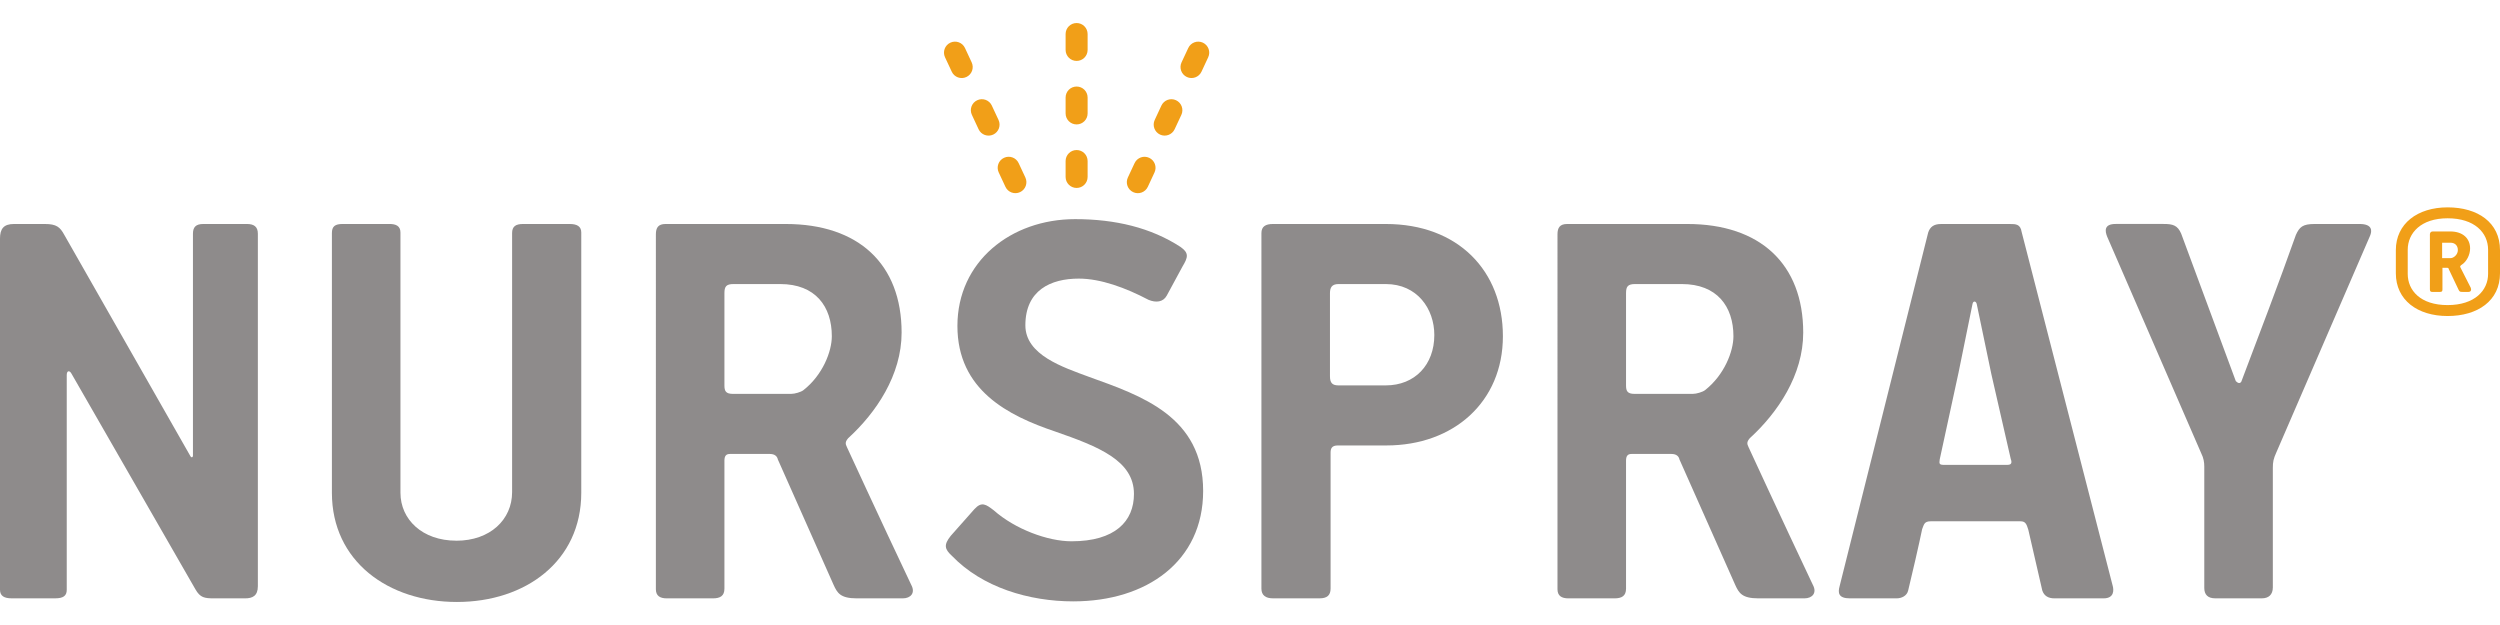 <?xml version="1.0" encoding="UTF-8"?>
<svg xmlns="http://www.w3.org/2000/svg" id="Biostimulant" viewBox="0 0 1133.86 283.46">
  <defs>
    <style>.cls-1{fill:#f19f18;}.cls-2{fill:#8e8b8b;}</style>
  </defs>
  <g id="Nurspray">
    <g>
      <path class="cls-2" d="m20.36,101.59c5.23,0,6.88,1.38,8.81,4.95l57.24,100.44c.55.83,1.1.28,1.1-.27v-100.72c0-3.03,1.38-4.4,4.68-4.4h19.81c3.03,0,4.95,1.1,4.95,4.4v159.89c0,4.4-2.48,5.5-5.78,5.5h-14.03c-4.4,0-6.33-.27-8.53-4.13l-56.14-97.69c-.83-1.65-2.2-1.65-2.2.55v97.41c0,2.75-1.65,3.85-5.23,3.85H5.23c-3.3,0-5.23-1.1-5.23-3.85V108.19c0-4.4,1.65-6.6,6.33-6.6h14.03Z"></path>
      <path class="cls-2" d="m206.94,245.24c15.41,0,25.32-9.63,25.32-22.02v-117.5c0-3.03,1.65-4.13,4.95-4.13h21.19c3.3,0,5.23,1.1,5.23,3.85v118.05c0,31.09-25.32,49.53-56.41,49.53s-56.69-18.44-56.69-49.53v-117.78c0-3.03,1.38-4.13,4.95-4.13h21.19c2.75,0,4.95.82,4.95,3.85v118.05c0,12.11,9.91,21.74,25.32,21.74Z"></path>
      <path class="cls-2" d="m356.36,101.59c33.02,0,52.56,18.16,52.56,49.26,0,19.26-11.56,36.33-24.22,47.88-1.38,1.65-1.38,2.47-.55,4.13.28.55,14.03,30.55,29.17,62.47,1.93,3.58-.28,6.05-3.85,6.05h-20.91c-7.43,0-8.81-2.48-10.46-6.05l-25.32-56.97c-.28-1.38-1.38-2.47-3.58-2.47h-18.16c-1.65,0-2.48.82-2.48,3.03v58.06c0,3.3-1.93,4.4-5.23,4.4h-20.91c-3.03,0-4.95-1.1-4.95-4.13V106.27c0-3.03,1.1-4.68,4.4-4.68h54.49Zm2.48,77.05c1.65,0,4.4-.82,5.5-1.65,8.81-6.88,12.93-17.61,12.93-24.49,0-13.49-7.43-23.67-23.39-23.67h-21.19c-3.3,0-4.13,1.1-4.13,4.13v41.83c0,2.48.55,3.85,3.85,3.85h26.42Z"></path>
      <path class="cls-2" d="m486.79,272.75c-20.09,0-41.28-6.33-55.04-20.64-3.3-3.03-3.85-4.95-.55-9.08l10.73-12.11c3.3-3.58,5.23-2.2,8.81.55,9.63,8.53,24.49,14.03,35.22,14.03,19.81,0,28.34-9.08,28.34-21.46,0-15.13-15.96-21.46-35.77-28.34-21.19-7.15-44.3-18.71-44.3-47.88s24.22-48.43,53.39-48.43c18.16,0,34.4,3.85,47.88,12.66,3.85,2.75,3.3,4.68.83,8.8l-7.15,13.21c-1.65,3.03-4.95,3.3-8.26,1.93-10.46-5.5-21.74-9.63-31.65-9.63-12.66,0-24.22,5.23-24.22,21.19,0,13.49,17.06,18.99,28.9,23.39,23.67,8.53,51.73,17.89,51.73,51.73,0,31.92-25.59,50.08-58.89,50.08Z"></path>
      <path class="cls-2" d="m628.79,202.03h-22.01c-2.75,0-3.3,1.38-3.3,3.3v61.64c0,3.03-1.65,4.4-4.95,4.4h-21.19c-3.3,0-5.23-1.38-5.23-4.4V105.72c0-3.03,1.93-4.13,5.23-4.13h51.18c32.75,0,53.11,21.19,53.11,50.91s-22.29,49.53-52.84,49.53Zm-.28-73.2h-21.46c-3.03,0-3.85,1.65-3.85,4.13v37.7c0,3.03,1.1,4.13,3.85,4.13h21.46c13.21,0,22.02-9.36,22.02-22.84,0-11.83-7.71-23.12-22.02-23.12Z"></path>
      <path class="cls-2" d="m765.28,101.59c33.02,0,52.56,18.16,52.56,49.26,0,19.26-11.56,36.33-24.22,47.88-1.38,1.65-1.38,2.47-.55,4.13.28.55,14.04,30.55,29.17,62.47,1.93,3.58-.28,6.05-3.85,6.05h-20.91c-7.43,0-8.81-2.48-10.46-6.05l-25.32-56.97c-.27-1.38-1.38-2.47-3.58-2.47h-18.16c-1.65,0-2.48.82-2.48,3.03v58.06c0,3.3-1.93,4.4-5.23,4.4h-20.91c-3.03,0-4.95-1.1-4.95-4.13V106.27c0-3.03,1.1-4.68,4.4-4.68h54.49Zm2.47,77.05c1.65,0,4.4-.82,5.51-1.65,8.8-6.88,12.93-17.61,12.93-24.49,0-13.49-7.43-23.67-23.39-23.67h-21.19c-3.3,0-4.13,1.1-4.13,4.13v41.83c0,2.48.55,3.85,3.85,3.85h26.42Z"></path>
      <path class="cls-2" d="m958.18,265.6c.55,1.93.82,5.78-4.13,5.78h-22.29c-2.75,0-4.68-1.1-5.5-3.58l-6.33-27.52c-.82-2.75-1.38-3.85-3.58-3.85h-40.73c-3.03,0-3.03,1.65-3.85,3.58-1.1,5.5-4.95,22.29-6.33,27.79-.55,2.47-3.03,3.58-5.23,3.58h-21.19c-5.23,0-5.51-2.48-4.68-5.5l40.18-160.43c.83-2.48,2.48-3.85,5.78-3.85h31.37c2.48,0,4.68,0,5.23,3.58l41.28,160.43Zm-55.04-96.04l-6.6-31.65c-.27-1.38-1.65-1.65-1.93,0l-6.33,31.1-8.53,39.35c-.27,1.93-.27,2.48,1.93,2.48h28.62c1.65,0,2.48-.55,1.65-2.75l-8.81-38.53Z"></path>
      <path class="cls-2" d="m989.27,105.99l24.77,66.87c1.1,1.1,1.93,1.1,2.48.27,8.25-21.74,17.06-44.85,24.77-66.59,1.65-3.58,3.03-4.95,8.53-4.95h20.36c5.78,0,5.78,3.03,4.68,5.5l-42.38,97.97c-1.38,3.03-1.65,4.4-1.65,7.15v54.21c0,3.3-1.93,4.95-4.95,4.95h-21.19c-3.3,0-4.95-1.65-4.95-4.68v-55.04c0-1.93-.28-3.85-1.38-6.05l-42.66-98.24c-1.1-2.75-1.38-5.78,3.85-5.78h21.74c4.13,0,6.33.55,7.98,4.4Z"></path>
    </g>
    <path class="cls-1" d="m1110.09,143.33c-13.71,0-23.47-7.29-23.47-19.39v-10.5c0-11.96,9.77-19.39,23.47-19.39s23.77,6.86,23.77,19.39v10.5c0,12.54-10.21,19.39-23.77,19.39Zm18.37-30.04c0-7.87-6.27-14.29-18.37-14.29s-18.08,6.71-18.08,14.29v10.94c0,7.43,5.69,14.14,18.08,14.14s18.37-6.71,18.37-14.14v-10.94Zm-8.89,19.1h-2.77c-.87,0-1.31,0-1.75-1.02l-4.37-9.19c-.14-.59-.29-.73-1.02-.73h-1.9v9.77c0,.73-.14,1.17-1.02,1.17h-3.65c-.58,0-1.02-.14-1.02-1.17v-24.94c0-.73.44-1.31,1.31-1.31h7.88c5.83,0,9.04,3.21,9.04,7.73,0,2.92-1.61,5.83-3.5,7.15-1.17.73-1.17,1.02-.73,1.75l4.52,8.9c.29.73.29,1.89-1.02,1.89Zm-8.17-22.31h-3.79v7h3.79c1.46,0,3.35-1.6,3.35-3.65s-1.31-3.35-3.35-3.35Z"></path>
    <g>
      <path class="cls-1" d="m493.28,73.04v7.21c0,2.76-2.23,4.99-4.99,4.99s-4.99-2.23-4.99-4.99v-7.21c0-2.75,2.23-4.99,4.99-4.99s4.99,2.23,4.99,4.99Z"></path>
      <path class="cls-1" d="m488.29,56.43c-2.76,0-4.99-2.23-4.99-4.99v-7.2c0-2.75,2.23-4.99,4.99-4.99s4.99,2.23,4.99,4.99v7.2c0,2.76-2.23,4.99-4.99,4.99Z"></path>
      <path class="cls-1" d="m488.29,27.63c-2.76,0-4.99-2.23-4.99-4.99v-7.2c0-2.76,2.23-4.99,4.99-4.99s4.99,2.23,4.99,4.99v7.2c0,2.76-2.23,4.99-4.99,4.99Z"></path>
      <path class="cls-1" d="m449.83,47.88l3.05,6.53c1.16,2.5.08,5.47-2.42,6.63-2.5,1.17-5.47.08-6.63-2.42l-3.04-6.53c-1.17-2.5-.08-5.47,2.42-6.63,2.5-1.17,5.46-.08,6.63,2.42Z"></path>
      <path class="cls-1" d="m462,73.98l3.05,6.53c1.17,2.5.08,5.47-2.41,6.63-2.5,1.17-5.47.09-6.63-2.41l-3.05-6.53c-1.17-2.5-.09-5.47,2.41-6.63,2.5-1.17,5.47-.09,6.63,2.41Z"></path>
      <path class="cls-1" d="m437.66,21.77l3.04,6.53c1.17,2.5.08,5.47-2.41,6.63-2.5,1.17-5.47.09-6.63-2.42l-3.05-6.53c-1.17-2.5-.08-5.46,2.42-6.63,2.5-1.16,5.47-.08,6.63,2.42Z"></path>
      <path class="cls-1" d="m538.3,34.93c-2.5-1.17-3.58-4.13-2.42-6.63l3.05-6.53c1.17-2.5,4.13-3.58,6.63-2.42,2.5,1.17,3.58,4.14,2.41,6.63l-3.04,6.53c-1.17,2.5-4.14,3.58-6.63,2.42Z"></path>
      <path class="cls-1" d="m513.95,87.15c-2.5-1.16-3.58-4.13-2.42-6.63l3.05-6.53c1.17-2.5,4.13-3.58,6.63-2.41,2.5,1.17,3.58,4.14,2.41,6.63l-3.04,6.53c-1.17,2.5-4.14,3.58-6.63,2.41Z"></path>
      <path class="cls-1" d="m526.13,61.04c-2.5-1.17-3.58-4.14-2.42-6.63l3.04-6.53c1.17-2.5,4.14-3.58,6.63-2.42,2.5,1.17,3.58,4.14,2.42,6.63l-3.05,6.53c-1.17,2.5-4.13,3.58-6.63,2.42Z"></path>
    </g>
  </g>
</svg>
